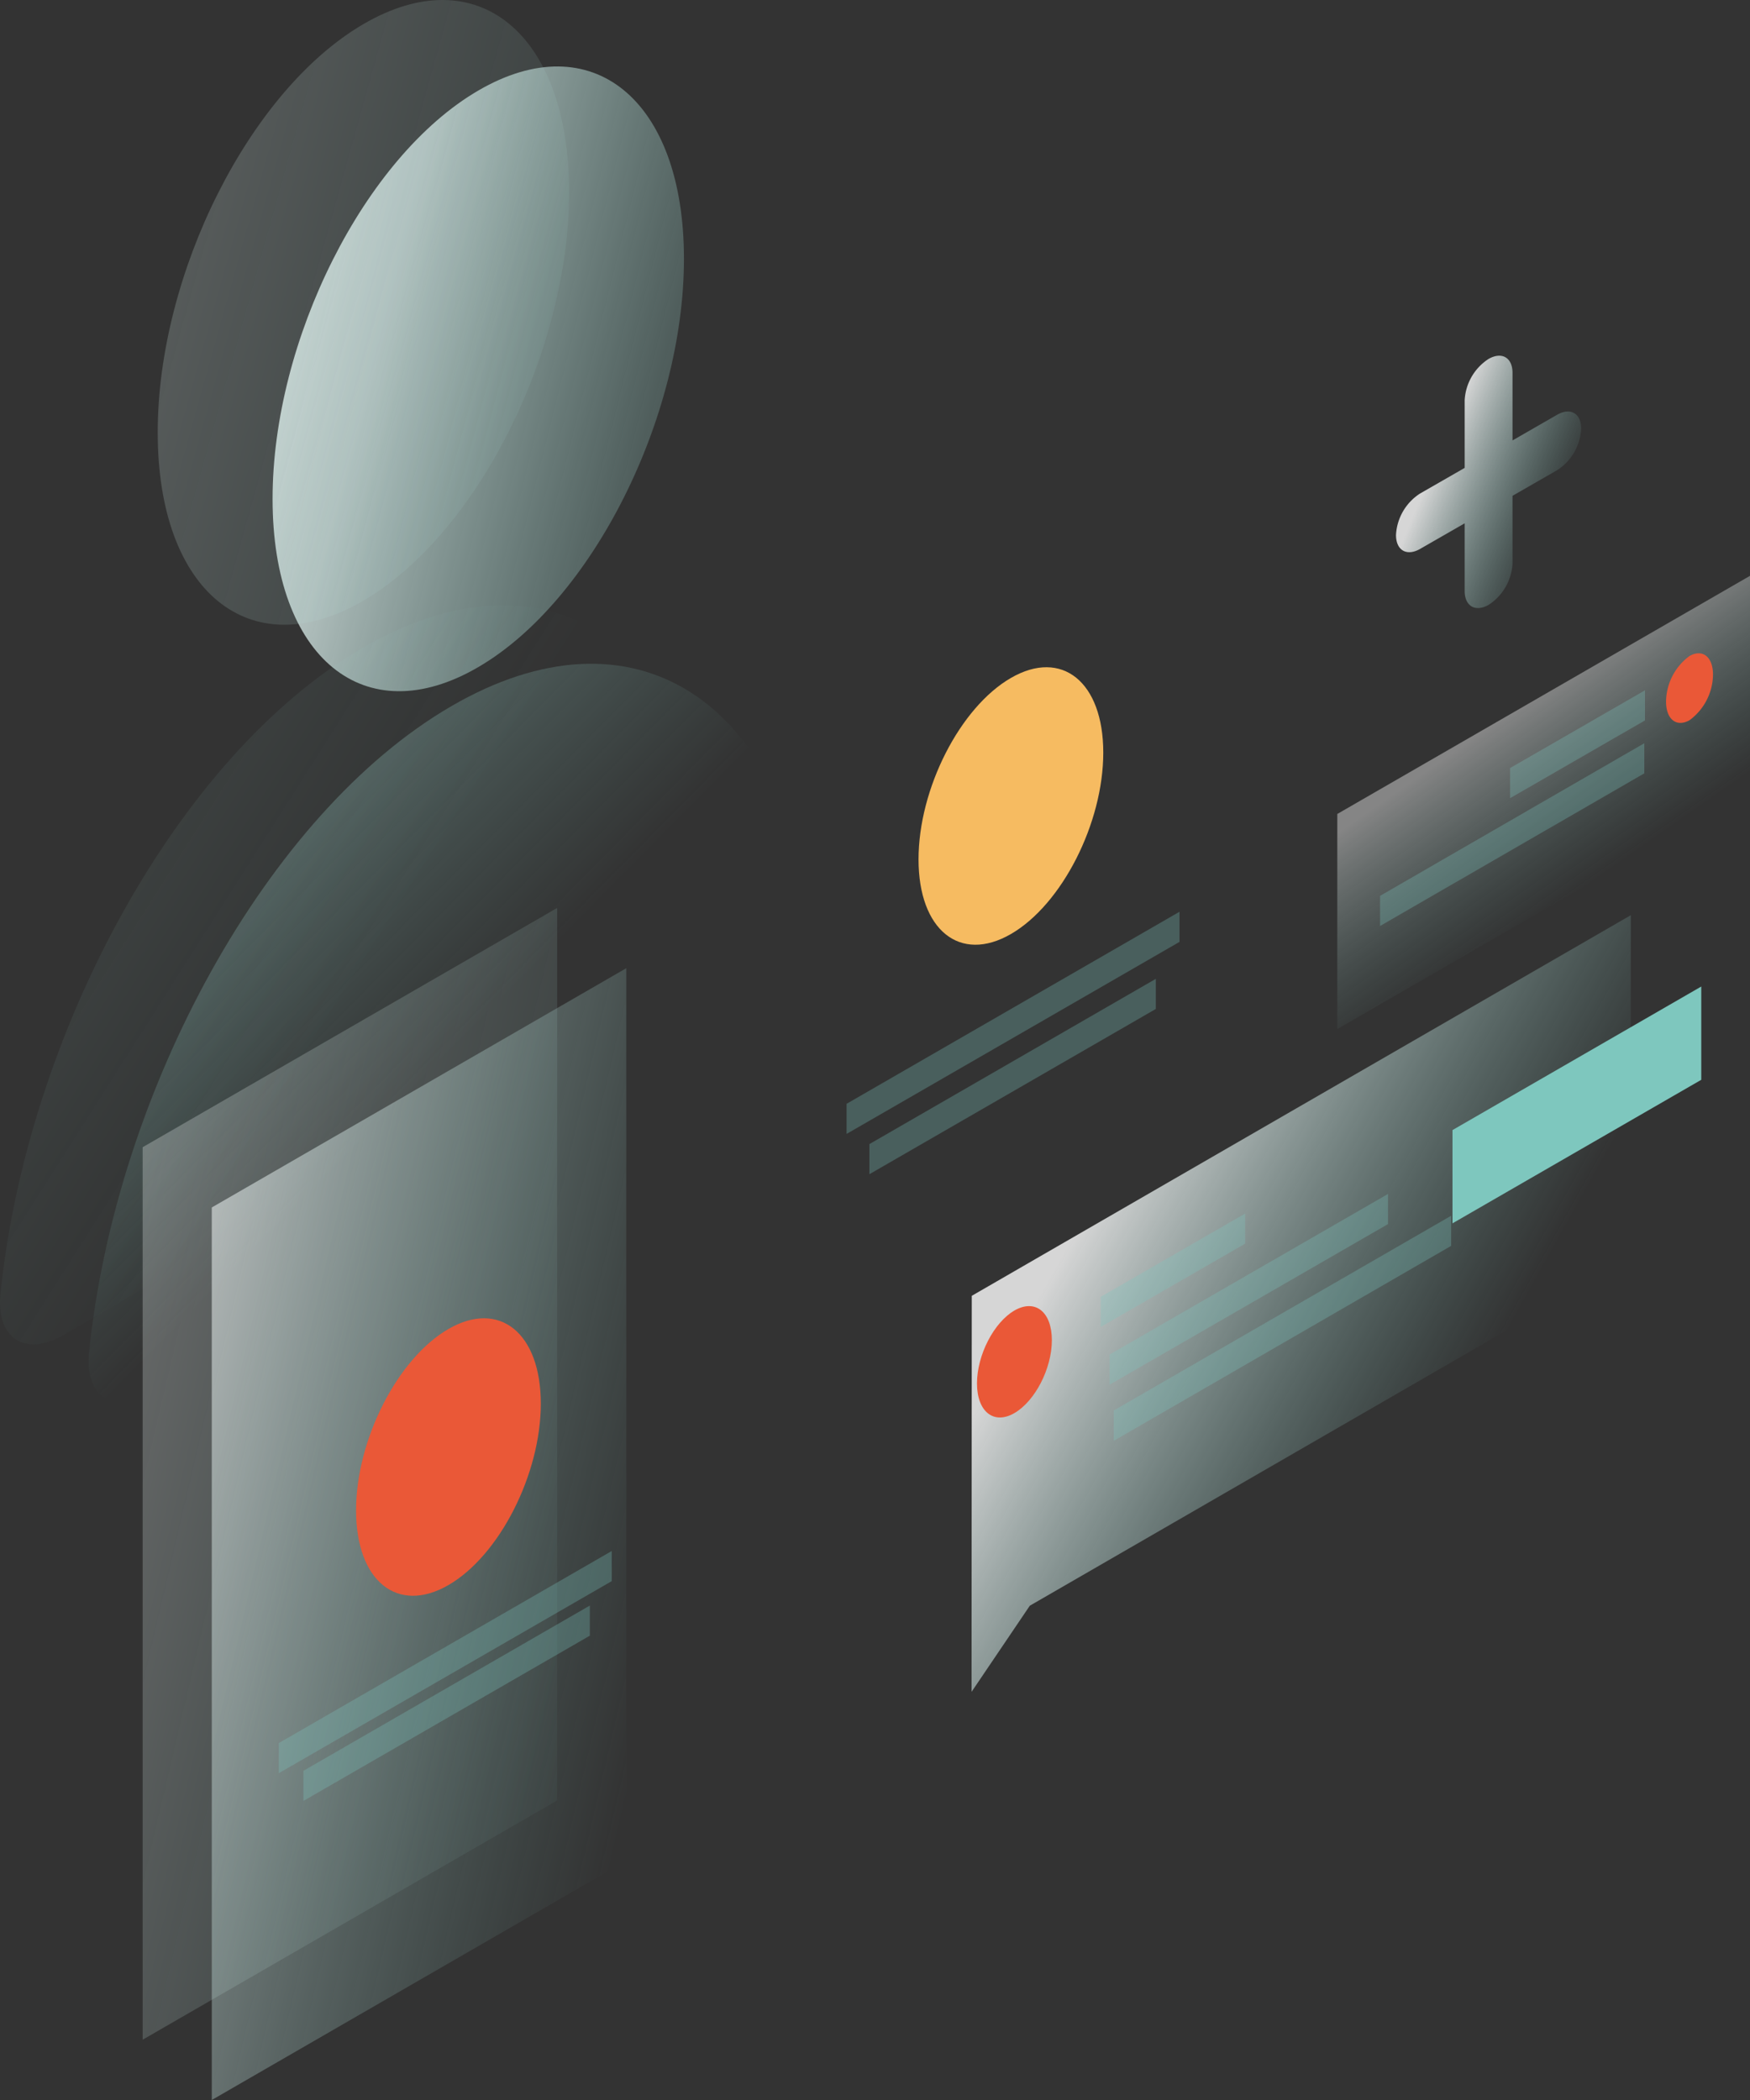 <svg xmlns="http://www.w3.org/2000/svg" xmlns:xlink="http://www.w3.org/1999/xlink" width="200" height="240" viewBox="0 0 200 240">
  <rect x="0" y="0" width="200" height="240" fill="#333333" stroke="none"/>
  <defs>
    <linearGradient id="linear-gradient" x1="-0.544" y1="-0.178" x2="0.287" y2="0.746" gradientUnits="objectBoundingBox">
      <stop offset="0" stop-color="#fff"/>
      <stop offset="1" stop-color="#7ec7be" stop-opacity="0"/>
    </linearGradient>
    <linearGradient id="linear-gradient-2" x1="-0.492" y1="0.156" x2="1.188" y2="0.881" gradientUnits="objectBoundingBox">
      <stop offset="0" stop-color="#fff"/>
      <stop offset="0.438" stop-color="#dcf0ed" stop-opacity="0.729"/>
      <stop offset="1" stop-color="#7ec7be" stop-opacity="0"/>
    </linearGradient>
    <linearGradient id="linear-gradient-3" x1="-0.544" y1="-0.178" x2="0.484" y2="0.556" xlink:href="#linear-gradient"/>
    <linearGradient id="linear-gradient-4" x1="-0.419" y1="0.058" x2="1.39" y2="0.927" xlink:href="#linear-gradient"/>
    <linearGradient id="linear-gradient-5" x1="0.387" y1="0.322" x2="0.613" y2="0.678" xlink:href="#linear-gradient"/>
    <linearGradient id="linear-gradient-6" x1="-0.08" y1="0.132" x2="1.158" y2="0.917" xlink:href="#linear-gradient"/>
    <linearGradient id="linear-gradient-7" x1="-0.081" y1="0.132" x2="0.966" y2="0.796" xlink:href="#linear-gradient"/>
    <linearGradient id="linear-gradient-10" x1="0.218" y1="0.313" x2="0.735" y2="0.656" xlink:href="#linear-gradient"/>
    <linearGradient id="linear-gradient-11" x1="0.25" y1="0.355" x2="0.876" y2="0.718" xlink:href="#linear-gradient"/>
  </defs>
  <g id="Illustration_Schulung" data-name="Illustration Schulung" transform="translate(-0.105 -0.99)">
    <path id="Path" d="M41.367,4.9C62.3-7.328,79.622,4.116,82.686,30.471c.532,4.582-2.937,10.608-7.14,13.064L7.214,83.41c-4.2,2.456-7.671.481-7.165-4.709C3.113,48.776,20.43,17.1,41.367,4.9Z" transform="translate(10.232 76.848)" fill="url(#linear-gradient)"/>
    <path id="Path-2" data-name="Path" d="M0,49.422c0,18.2,10.532,26.811,23.52,19.216,12.988-7.57,23.495-28.482,23.495-46.66,0-18.2-10.532-26.811-23.52-19.216C10.507,10.332,0,31.244,0,49.422Z" transform="translate(31.256 8.586)" fill="url(#linear-gradient-2)"/>
    <path id="Path-3" data-name="Path" d="M41.367,4.9C62.3-7.328,79.622,4.116,82.686,30.471c.532,4.582-2.937,10.608-7.14,13.064L7.214,83.41c-4.2,2.456-7.671.481-7.165-4.709C3.113,48.776,20.43,17.1,41.367,4.9Z" transform="translate(0.105 70.177)" opacity="0.3" fill="url(#linear-gradient-3)"/>
    <path id="Path-4" data-name="Path" d="M0,49.422c0,18.2,10.532,26.811,23.52,19.216,12.963-7.57,23.495-28.457,23.495-46.66S36.483-4.833,23.495,2.762C10.507,10.332,0,31.244,0,49.422Z" transform="translate(18.13 0.99)" opacity="0.3" fill="url(#linear-gradient-4)"/>
    <path id="Path-5" data-name="Path" d="M0,27.216,47.166,0V24.558L0,51.8Z" transform="translate(152.939 66.799)" opacity="0.4" fill="url(#linear-gradient-5)"/>
    <path id="Path-6" data-name="Path" d="M0,5.52C0,7.546,1.19,8.483,2.684,7.647A6.57,6.57,0,0,0,5.367,2.432C5.367.406,4.177-.53,2.684.305A6.57,6.57,0,0,0,0,5.52Z" transform="translate(190.51 75.654)" fill="#ea5837"/>
    <path id="Path-7" data-name="Path" d="M15.418,0,0,8.886V12.33L15.418,3.443Z" transform="translate(172.687 79.881)" fill="#7ec7be" opacity="0.3"/>
    <path id="Path-8" data-name="Path" d="M30.2,0,0,17.444v3.443L30.2,3.443Z" transform="translate(157.825 85.931)" fill="#7ec7be" opacity="0.3"/>
    <path id="Path-9" data-name="Path" d="M47.369,0,0,27.343v102L47.369,102Z" transform="translate(16.409 104.757)" opacity="0.3" fill="url(#linear-gradient-6)"/>
    <path id="Shape" d="M0,27.343,47.369,0V102L0,129.347Z" transform="translate(24.308 111.643)" opacity="0.6" fill="url(#linear-gradient-7)"/>
    <path id="Path-10" data-name="Path" d="M38.052,0,0,21.95v3.443L38.052,3.443Z" transform="translate(31.965 178.249)" fill="#7ec7be" opacity="0.3"/>
    <path id="Path-11" data-name="Path" d="M32.736,0,0,18.887V22.33L32.736,3.443Z" transform="translate(34.779 184.482)" fill="#7ec7be" opacity="0.3"/>
    <path id="Path-12" data-name="Path" d="M0,21.958C0,13.882,4.734,4.591,10.557,1.223s10.557.456,10.557,8.532S16.38,27.123,10.557,30.49,0,30.035,0,21.958Z" transform="translate(40.798 151.651)" fill="#ea5837"/>
    <path id="Path-13" data-name="Path" d="M47.369,0,0,27.343v102L47.369,102Z" transform="translate(83.44 37.163)" opacity="0.3" fill="url(#linear-gradient-6)"/>
    <path id="Shape-2" data-name="Shape" d="M0,27.343,47.369,0V102L0,129.347Z" transform="translate(92.182 42.926)" opacity="0.6" fill="url(#linear-gradient-7)"/>
    <path id="Path-14" data-name="Path" d="M38.052,0,0,21.95v3.443L38.052,3.443Z" transform="translate(96.856 105.189)" fill="#7ec7be" opacity="0.3"/>
    <path id="Path-15" data-name="Path" d="M32.736,0,0,18.887V22.33L32.736,3.443Z" transform="translate(99.464 112.856)" fill="#7ec7be" opacity="0.3"/>
    <path id="Path-16" data-name="Path" d="M0,21.958C0,13.882,4.734,4.591,10.557,1.223s10.557.456,10.557,8.532S16.38,27.123,10.557,30.49,0,30.035,0,21.958Z" transform="translate(105.08 77.247)" fill="#f6bb61"/>
    <path id="Path-17" data-name="Path" d="M.025,43.5,75.345,0,75.32,39.267,6.659,78.915,0,88.763Z" transform="translate(111.14 105.583)" opacity="0.8" fill="url(#linear-gradient-10)"/>
    <path id="Path-18" data-name="Path" d="M28.432,10.659V0L0,16.406V27.064Z" transform="translate(166.104 113.736)" fill="#7ec7be"/>
    <path id="Path-19" data-name="Path" d="M0,9.519,16.507,0V3.443L0,12.963Z" transform="translate(125.902 139.679)" fill="#7ec7be" opacity="0.3"/>
    <path id="Path-20" data-name="Path" d="M0,18.355,31.824,0V3.443L0,21.8Z" transform="translate(126.91 137.442)" fill="#7ec7be" opacity="0.3"/>
    <path id="Path-21" data-name="Path" d="M0,22.254,38.559,0V3.443L0,25.723V22.254Z" transform="translate(127.392 139.932)" fill="#7ec7be" opacity="0.3"/>
    <path id="Path-22" data-name="Path" d="M8.557,3.895c0,3.241-1.924,6.962-4.279,8.329S0,12.072,0,8.832,1.924,1.87,4.279.5C6.659-.865,8.557.654,8.557,3.895Z" transform="translate(111.761 150.262)" fill="#ea5837"/>
    <path id="Path-23" data-name="Path" d="M10.583.366A6,6,0,0,0,7.848,5.1v7.722L2.734,15.759A6,6,0,0,0,0,20.493c0,1.747,1.215,2.456,2.734,1.6l5.114-2.937v7.722c0,1.747,1.215,2.456,2.734,1.6a6,6,0,0,0,2.734-4.734V16.012l5.114-2.937a6,6,0,0,0,2.734-4.734c0-1.747-1.215-2.456-2.734-1.6L13.317,9.683V1.961C13.317.214,12.1-.495,10.583.366Z" transform="translate(159.648 41.643)" opacity="0.8" fill="url(#linear-gradient-11)"/>
  </g>
</svg>
